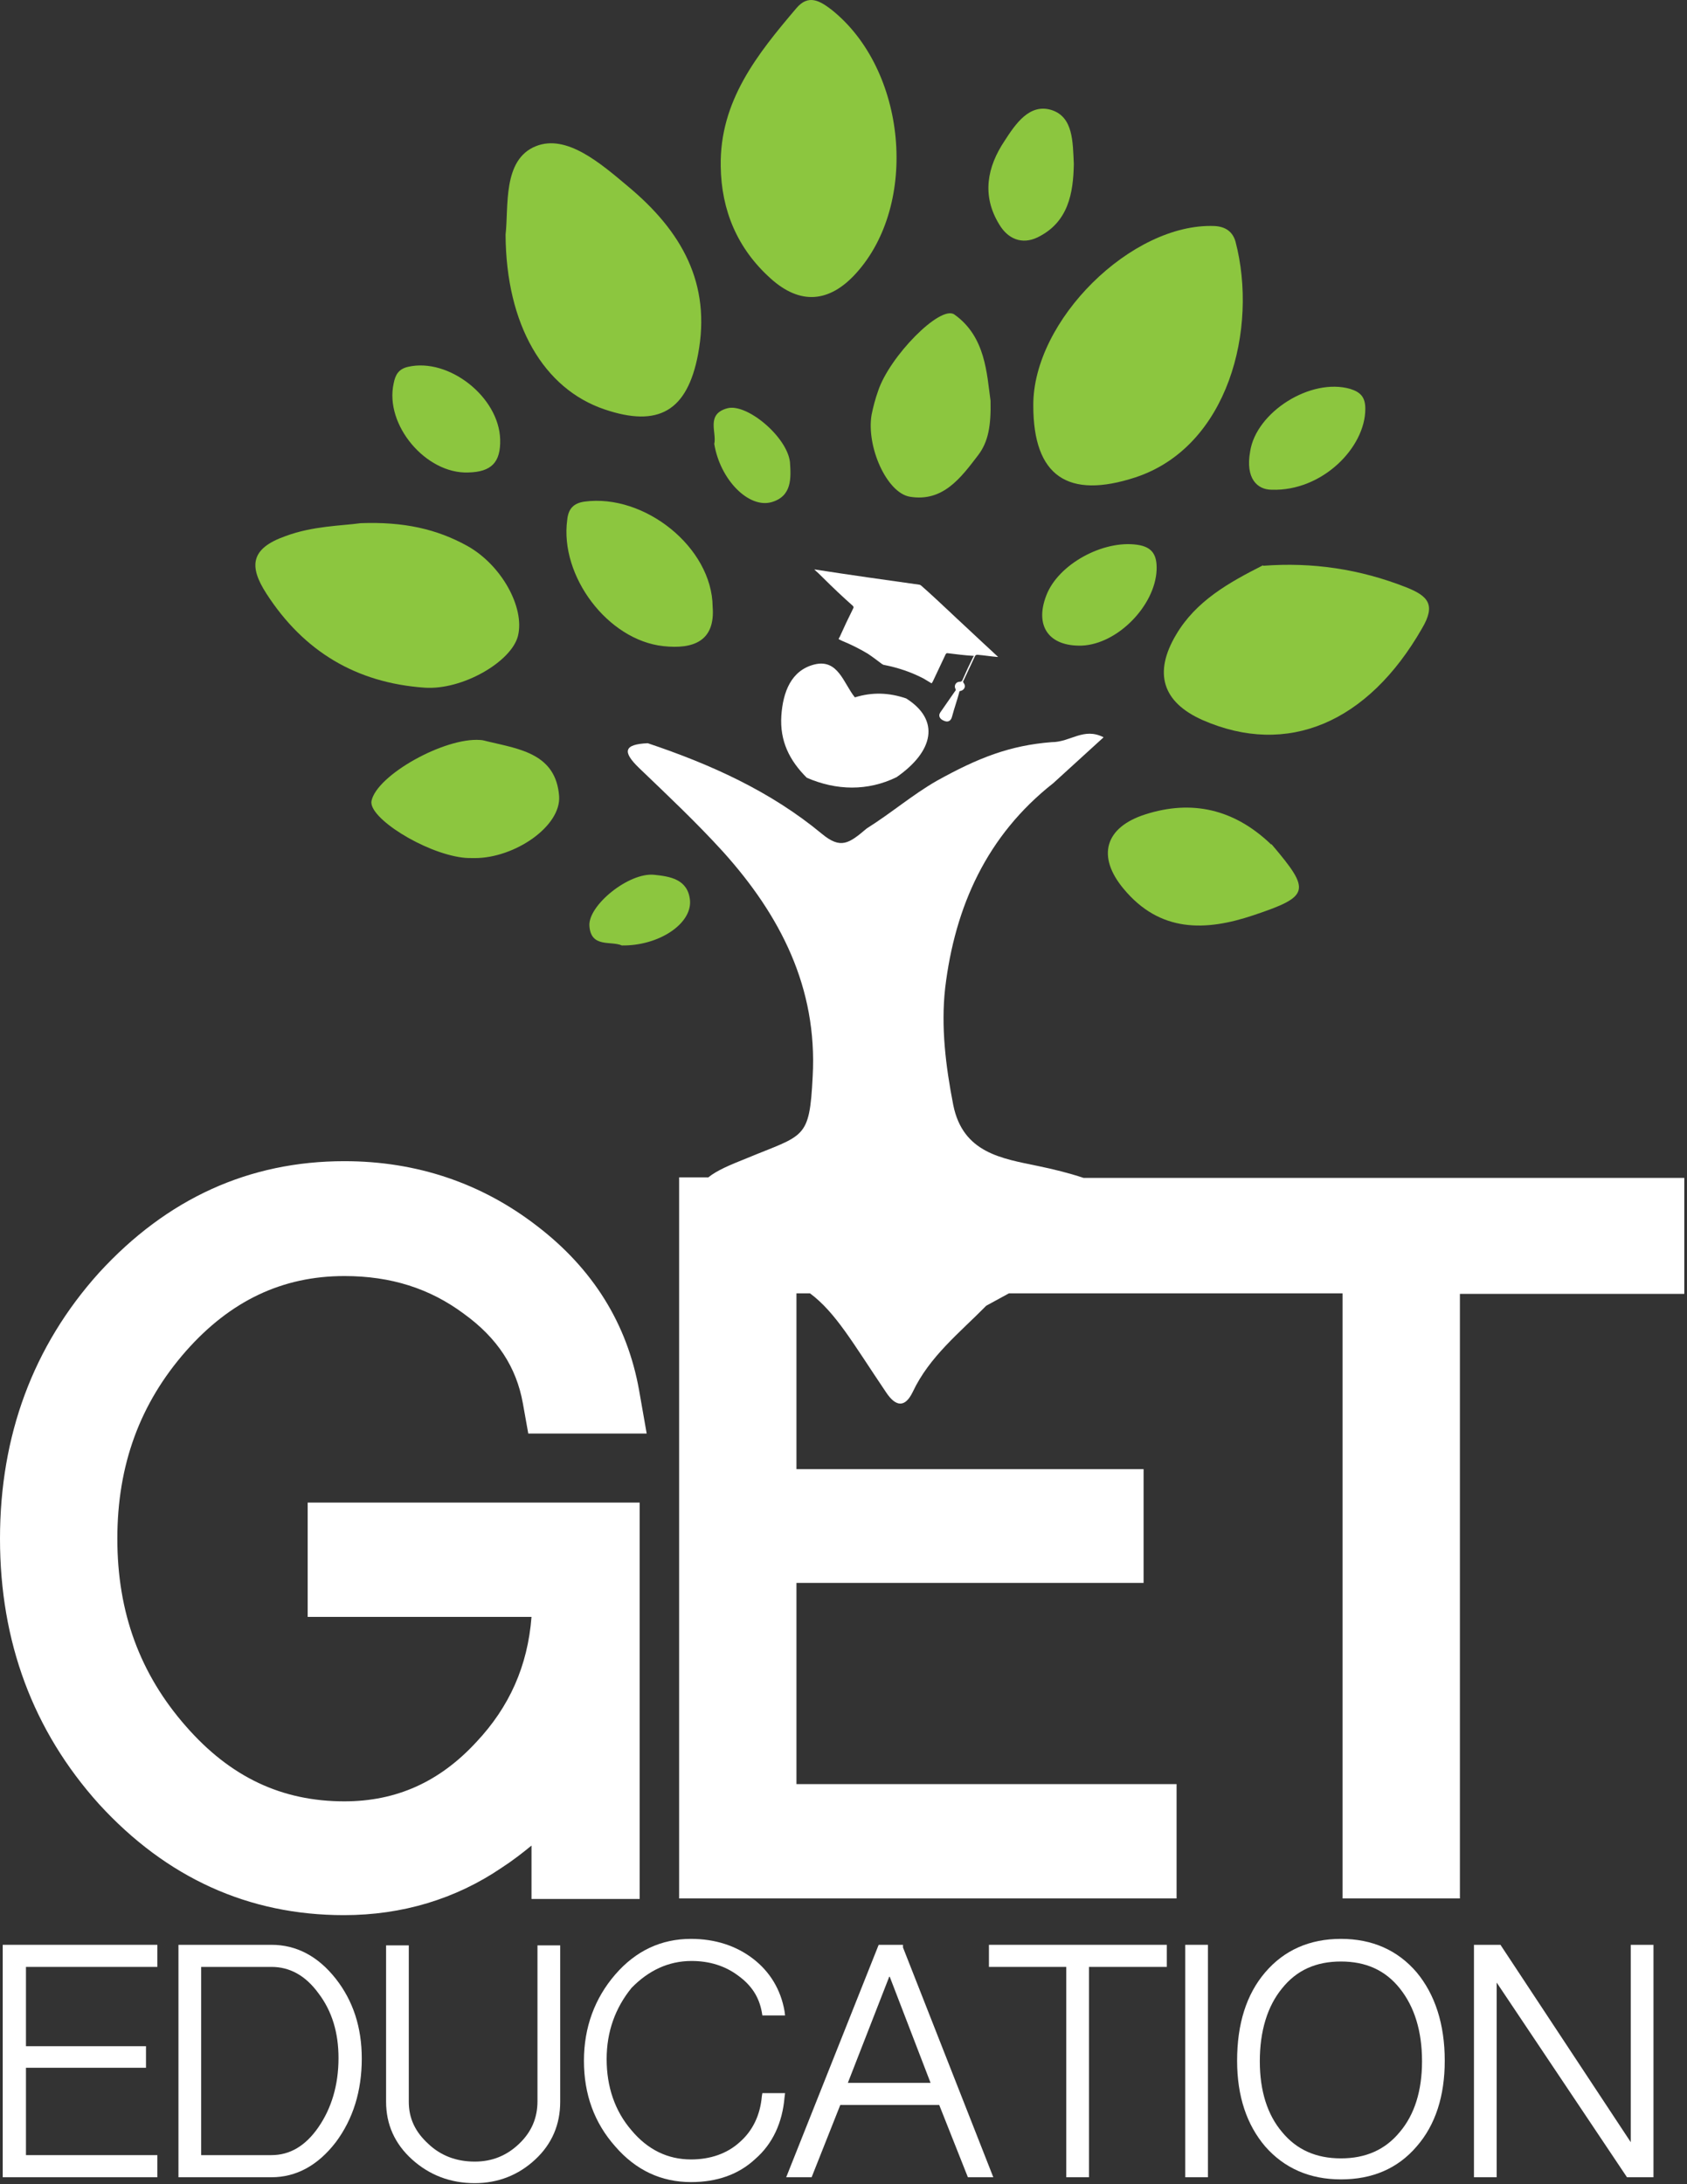 <?xml version="1.0" encoding="UTF-8"?> <svg xmlns="http://www.w3.org/2000/svg" width="85" height="110" viewBox="0 0 85 110" fill="none"><rect x="0" y="0" width="85" height="110" fill="#333333" stroke="none"/><g clip-path="url(#clip0_2441_8845)"><path d="M57.212 24.04C61.898 22.491 63.396 16.543 62.252 12.171C62.115 11.682 61.761 11.41 61.189 11.383C57.021 11.22 52.035 16.136 52.063 20.427C52.063 23.985 53.806 25.153 57.212 24.04Z" fill="#8CC63F"></path><path d="M30.458 20.617C33.183 21.541 34.627 20.699 35.171 17.847C35.852 14.262 34.327 11.627 31.657 9.4C30.267 8.232 28.551 6.738 26.998 7.363C25.309 8.042 25.636 10.405 25.473 11.818C25.5 16.38 27.407 19.585 30.458 20.617Z" fill="#8CC63F"></path><path d="M41.899 0.491C41.299 0.03 40.727 -0.296 40.128 0.41C38.166 2.719 36.259 5.082 36.314 8.368C36.341 10.595 37.158 12.524 38.82 14.017C40.318 15.375 41.79 15.24 43.124 13.773C46.312 10.269 45.685 3.506 41.899 0.491Z" fill="#8CC63F"></path><path d="M26.098 32.025C26.452 30.585 25.254 28.439 23.537 27.489C22.012 26.647 20.35 26.267 18.17 26.348C17.189 26.484 15.773 26.484 14.383 27C12.613 27.625 12.531 28.521 13.43 29.906C15.31 32.812 17.952 34.388 21.385 34.632C23.292 34.768 25.771 33.328 26.098 32.025Z" fill="#8CC63F"></path><path d="M48.083 15.837C47.375 15.348 44.814 17.956 44.242 19.694C44.106 20.074 43.997 20.482 43.915 20.889C43.643 22.491 44.678 24.827 45.849 25.017C47.511 25.289 48.41 24.067 49.282 22.926C49.8 22.247 49.936 21.432 49.909 20.183C49.718 18.825 49.663 16.951 48.083 15.837Z" fill="#8CC63F"></path><path d="M24.602 37.348C24.466 37.321 24.33 37.267 24.194 37.267C22.396 37.131 18.99 39.032 18.718 40.336C18.554 41.178 21.36 42.943 23.295 43.188C23.485 43.215 23.703 43.215 23.921 43.215C25.937 43.215 28.28 41.612 28.171 40.091C28.008 37.973 26.21 37.728 24.602 37.348Z" fill="#8CC63F"></path><path d="M63.97 42.455C62.172 40.771 60.074 40.255 57.704 41.015C55.661 41.667 55.252 43.134 56.614 44.763C58.439 46.963 60.728 46.909 63.153 46.094C65.986 45.144 66.068 44.872 64.106 42.563C63.943 42.373 64.161 42.672 63.97 42.455Z" fill="#8CC63F"></path><path d="M64.079 24.664C66.613 24.746 68.792 22.546 68.792 20.59C68.792 19.993 68.547 19.748 68.029 19.585C66.041 19.015 63.289 20.753 62.989 22.736C62.744 24.094 63.343 24.664 64.079 24.664Z" fill="#8CC63F"></path><path d="M54.105 8.259C54.051 7.146 54.078 5.896 52.988 5.543C51.871 5.19 51.163 6.249 50.618 7.091C49.746 8.395 49.447 9.835 50.346 11.301C50.782 12.035 51.49 12.333 52.28 11.953C53.833 11.193 54.078 9.726 54.105 8.259Z" fill="#8CC63F"></path><path d="M23.594 23.795C24.765 23.768 25.229 23.279 25.201 22.138C25.147 19.993 22.613 18.01 20.57 18.472C20.08 18.58 19.916 18.879 19.834 19.314C19.371 21.405 21.469 23.877 23.594 23.795Z" fill="#8CC63F"></path><path d="M32.967 44.057C31.686 43.921 29.616 45.605 29.698 46.637C29.779 47.751 30.787 47.371 31.332 47.615C33.185 47.642 34.874 46.529 34.765 45.334C34.656 44.274 33.757 44.139 32.967 44.057Z" fill="#8CC63F"></path><path d="M70.86 29.581C68.517 28.657 66.12 28.304 63.64 28.494V28.467C61.924 29.336 60.262 30.259 59.254 31.971C58.11 33.899 58.573 35.366 60.589 36.262C64.866 38.136 68.926 36.398 71.65 31.645C72.358 30.45 71.95 30.015 70.86 29.581Z" fill="#8CC63F"></path><path d="M58.276 28.711C58.303 27.978 58.085 27.544 57.295 27.435C55.579 27.19 53.318 28.413 52.718 29.988C52.119 31.536 52.855 32.568 54.517 32.514C56.315 32.432 58.194 30.504 58.276 28.711Z" fill="#8CC63F"></path><path d="M29.451 25.262C28.878 25.343 28.633 25.642 28.579 26.185C28.197 29.01 30.622 32.242 33.428 32.541C34.926 32.704 36.044 32.297 35.907 30.558C35.88 27.571 32.475 24.855 29.451 25.262Z" fill="#8CC63F"></path><path d="M36.642 20.563C35.553 20.862 36.125 21.785 35.988 22.356C36.288 24.175 37.732 25.615 38.876 25.289C39.911 24.99 39.857 24.067 39.803 23.279C39.666 22.003 37.623 20.292 36.642 20.563Z" fill="#8CC63F"></path><path d="M45.171 39.141C47.051 37.837 47.378 36.262 45.661 35.176C44.79 34.877 43.945 34.85 43.073 35.121C42.501 34.415 42.229 33.166 41.03 33.465C39.859 33.763 39.45 34.85 39.368 36.045C39.286 37.321 39.777 38.299 40.649 39.168C42.147 39.82 43.727 39.847 45.171 39.141Z" fill="white"></path><path d="M42.962 30.504C43.016 30.558 43.016 30.585 42.989 30.64C42.744 31.129 42.526 31.59 42.308 32.079C42.281 32.106 42.281 32.134 42.253 32.188C42.308 32.215 42.362 32.242 42.417 32.269C42.88 32.459 43.316 32.677 43.724 32.921C43.97 33.084 44.215 33.274 44.433 33.437C44.487 33.464 44.514 33.492 44.569 33.492C45.25 33.627 45.904 33.845 46.531 34.171C46.667 34.252 46.803 34.334 46.939 34.415C46.966 34.388 46.966 34.361 46.994 34.334C47.212 33.872 47.43 33.41 47.648 32.948C47.675 32.921 47.675 32.894 47.729 32.894C48.165 32.948 48.601 33.003 49.037 33.03H49.064C49.064 33.057 49.037 33.084 49.037 33.084C48.846 33.464 48.656 33.872 48.492 34.252C48.465 34.306 48.438 34.334 48.356 34.334C48.165 34.334 48.056 34.524 48.138 34.687C48.165 34.741 48.165 34.768 48.111 34.822C47.865 35.175 47.62 35.529 47.375 35.882C47.266 36.045 47.348 36.208 47.539 36.289C47.757 36.398 47.92 36.316 47.974 36.072C48.083 35.664 48.22 35.284 48.329 34.877C48.329 34.822 48.356 34.795 48.41 34.795C48.601 34.741 48.683 34.551 48.547 34.388C48.519 34.334 48.519 34.306 48.547 34.279C48.737 33.872 48.928 33.464 49.119 33.057C49.146 33.003 49.173 32.976 49.255 32.976C49.582 33.003 49.909 33.057 50.236 33.084C50.236 33.084 50.263 33.084 50.29 33.084C50.018 32.84 49.773 32.595 49.5 32.351C48.928 31.808 48.356 31.292 47.784 30.748C47.321 30.314 46.885 29.906 46.422 29.499C46.394 29.472 46.34 29.445 46.313 29.445C44.569 29.2 42.825 28.956 41.082 28.684C41.055 28.684 41.055 28.684 41.027 28.684C41.191 28.82 41.327 28.956 41.463 29.092C41.981 29.608 42.471 30.069 42.962 30.504Z" fill="white"></path><path d="M4.986 90.855C8.391 94.576 12.532 96.45 17.327 96.45C20.269 96.45 22.966 95.635 25.282 94.059C25.827 93.706 26.317 93.326 26.78 92.946V95.635H32.229V75.672H15.502V81.43H26.78C26.59 83.901 25.663 85.966 24.002 87.731C22.149 89.741 19.97 90.719 17.354 90.719C14.194 90.719 11.606 89.496 9.372 86.943C7.056 84.309 5.912 81.213 5.912 77.492C5.912 73.771 7.056 70.674 9.372 68.04C11.606 65.514 14.221 64.264 17.354 64.264C19.697 64.264 21.659 64.889 23.375 66.166C25.064 67.388 26.018 68.855 26.345 70.674L26.617 72.195H32.583L32.202 70.022C31.603 66.655 29.859 63.884 27.053 61.739C24.274 59.593 21.005 58.479 17.354 58.479C12.559 58.479 8.418 60.353 4.986 64.102C1.662 67.795 0 72.304 0 77.492C0 82.679 1.662 87.161 4.986 90.855Z" fill="white"></path><path d="M59.31 59.321H56.422H54.596C53.861 59.077 53.098 58.887 52.308 58.724C50.483 58.343 48.521 58.072 48.031 55.655C47.649 53.699 47.404 51.716 47.622 49.761C48.112 45.66 49.72 42.074 53.071 39.44C53.915 38.679 54.733 37.919 55.605 37.131C54.596 36.615 53.943 37.376 52.989 37.376C50.891 37.538 49.284 38.163 47.186 39.331C45.96 40.037 44.925 40.934 43.672 41.721C42.773 42.482 42.364 42.781 41.411 41.993C38.822 39.847 35.798 38.489 32.638 37.43C31.412 37.484 31.358 37.864 32.202 38.679C33.646 40.064 35.09 41.422 36.425 42.889C39.313 46.094 41.193 49.734 40.947 54.215C40.784 57.42 40.539 57.121 37.596 58.343C36.779 58.669 36.125 58.941 35.689 59.294H34.218V95.608H59.282V89.85H40.13V79.719H57.62V73.988H40.13V65.134H40.811C42.119 66.111 42.964 67.632 44.653 70.131C45.143 70.864 45.606 70.892 45.987 70.104C46.832 68.311 48.358 67.116 49.693 65.758L50.837 65.134H56.422H59.31H67.646V95.608H73.558V65.161H84.864V59.321H59.31Z" fill="white"></path><path d="M0.137 109.65H7.928V108.536H1.308V104.136H7.356V103.05H1.308V99.057H7.928V97.944H0.137V109.65Z" fill="white"></path><path d="M13.678 97.944H8.992V109.65H13.678C14.931 109.65 16.021 109.052 16.92 107.884C17.792 106.716 18.228 105.304 18.228 103.674C18.228 102.099 17.792 100.768 16.92 99.655C16.021 98.514 14.931 97.944 13.678 97.944ZM13.678 108.536H10.136V99.057H13.678C14.604 99.057 15.394 99.492 16.048 100.388C16.729 101.284 17.056 102.371 17.056 103.647C17.056 105.005 16.702 106.173 16.048 107.124C15.394 108.074 14.604 108.536 13.678 108.536Z" fill="white"></path><path d="M27.081 105.82C27.081 106.662 26.782 107.368 26.155 107.966C25.528 108.563 24.793 108.862 23.921 108.862C22.995 108.862 22.205 108.563 21.578 107.966C20.924 107.368 20.597 106.689 20.597 105.847V97.971H19.453V105.847C19.453 106.988 19.889 107.966 20.761 108.753C21.633 109.541 22.695 109.948 23.921 109.948C25.093 109.948 26.128 109.541 26.972 108.753C27.817 107.966 28.226 106.988 28.226 105.847V97.971H27.081V105.82Z" fill="white"></path><path d="M34.843 98.758C35.742 98.758 36.532 99.003 37.186 99.492C37.867 99.981 38.249 100.578 38.385 101.339L38.412 101.501H39.556L39.529 101.284C39.339 100.198 38.794 99.302 37.949 98.65C37.105 97.998 36.042 97.645 34.816 97.645C33.318 97.645 32.037 98.242 31.002 99.437C29.967 100.632 29.422 102.099 29.422 103.783C29.422 105.467 29.939 106.906 31.002 108.101C32.037 109.297 33.318 109.894 34.816 109.894C36.124 109.894 37.214 109.514 38.058 108.726C38.93 107.966 39.42 106.906 39.529 105.63L39.556 105.413H38.412L38.385 105.576C38.303 106.526 37.922 107.314 37.268 107.884C36.641 108.455 35.797 108.753 34.816 108.753C33.645 108.753 32.637 108.264 31.819 107.287C30.975 106.309 30.566 105.087 30.566 103.701C30.566 102.316 31.002 101.121 31.819 100.116C32.664 99.247 33.672 98.758 34.843 98.758Z" fill="white"></path><path d="M45.498 97.944H44.272L39.613 109.65H40.894L42.338 106.01H47.323L48.767 109.65H50.048L45.498 98.079V97.944ZM46.887 104.897H42.719L44.817 99.519L46.887 104.897Z" fill="white"></path><path d="M49.828 99.057H53.724V109.65H54.868V99.057H58.791V97.944H49.828V99.057Z" fill="white"></path><path d="M60.863 97.944H59.719V109.65H60.863V97.944Z" fill="white"></path><path d="M67.563 97.645C65.983 97.645 64.702 98.215 63.749 99.329C62.795 100.442 62.332 101.936 62.332 103.783C62.332 105.576 62.822 107.015 63.749 108.101C64.702 109.188 65.983 109.758 67.563 109.758C69.143 109.758 70.423 109.215 71.377 108.101C72.33 107.015 72.794 105.548 72.794 103.783C72.794 101.936 72.303 100.442 71.377 99.329C70.423 98.215 69.143 97.645 67.563 97.645ZM67.563 108.699C66.31 108.699 65.329 108.264 64.593 107.368C63.858 106.499 63.476 105.304 63.476 103.81C63.476 102.289 63.858 101.04 64.593 100.143C65.329 99.22 66.31 98.785 67.563 98.785C68.816 98.785 69.797 99.22 70.532 100.143C71.268 101.067 71.649 102.289 71.649 103.81C71.649 105.304 71.268 106.499 70.532 107.368C69.797 108.264 68.816 108.699 67.563 108.699Z" fill="white"></path><path d="M82.166 107.884L75.601 97.944H74.266V109.65H75.41V99.845L81.976 109.65H83.311V97.944H82.166V107.884Z" fill="white"></path></g><defs><clipPath id="clip0_2441_8845"><rect width="85" height="110" fill="white"></rect></clipPath></defs></svg> 